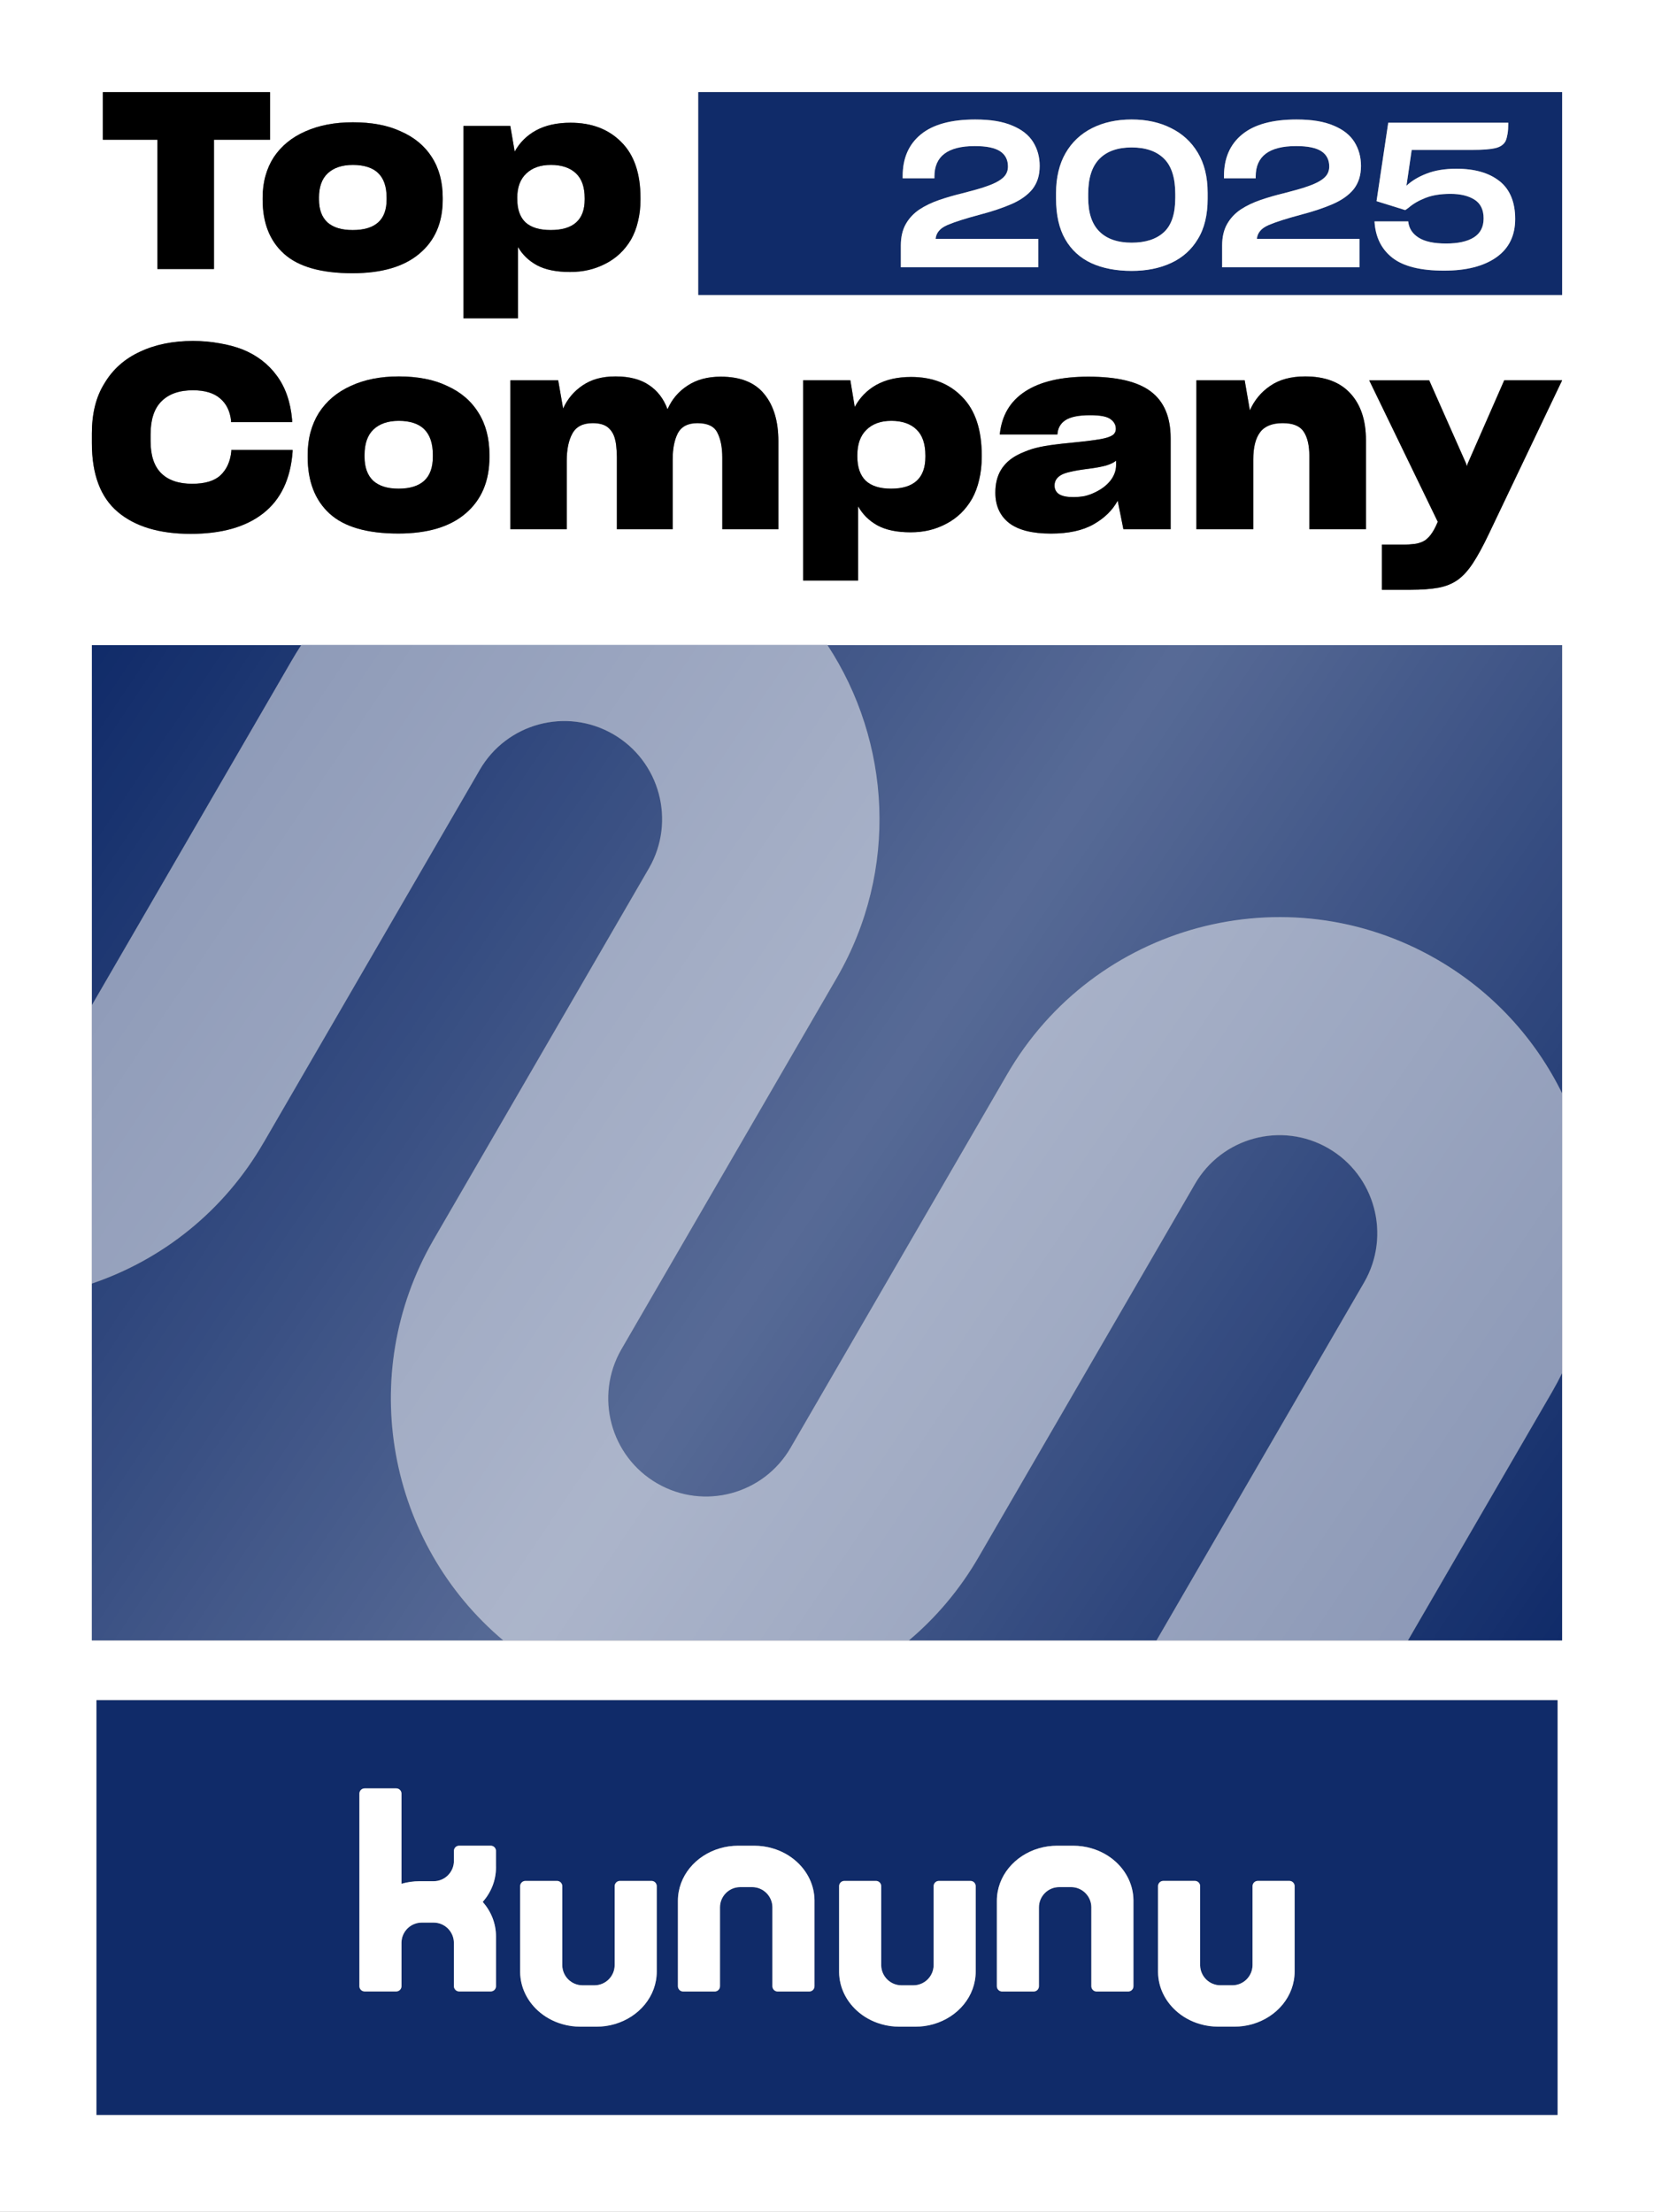<svg width="89" height="119" viewBox="0 0 89 119" fill="none" xmlns="http://www.w3.org/2000/svg">
<rect x="0" y="0" width="89" height="119" fill="#808080" stroke="none"/>
<g id="top-company-2025 1" clip-path="url(#clip0_506_1442)">
<g id="ohne_Rahmen">
<g id="Group">
<path id="Vector" d="M21.46 22.643C20.874 22.643 20.418 22.799 20.091 23.112C19.774 23.416 19.615 23.872 19.615 24.48V24.576C19.615 25.137 19.77 25.566 20.076 25.861C20.392 26.147 20.848 26.29 21.445 26.29C22.043 26.29 22.521 26.147 22.829 25.861C23.136 25.575 23.289 25.148 23.289 24.576V24.48C23.289 23.863 23.136 23.403 22.829 23.099C22.53 22.795 22.074 22.643 21.459 22.643H21.46Z" fill="white"/>
<path id="Vector_2" d="M58.631 25.212C58.184 25.268 57.848 25.322 57.624 25.378C57.401 25.425 57.224 25.483 57.093 25.557C56.982 25.622 56.894 25.704 56.828 25.805C56.772 25.897 56.744 26.004 56.744 26.123C56.744 26.326 56.828 26.482 56.996 26.592C57.164 26.693 57.414 26.744 57.751 26.744C57.965 26.744 58.169 26.726 58.366 26.688C58.561 26.642 58.742 26.578 58.91 26.494C59.264 26.329 59.543 26.117 59.749 25.859C59.954 25.592 60.056 25.312 60.056 25.017V24.782C59.935 24.883 59.753 24.972 59.512 25.044C59.279 25.109 58.985 25.164 58.631 25.209V25.212Z" fill="white"/>
<path id="Vector_3" d="M29.632 12.377C30.241 12.377 30.697 12.24 31.002 11.966C31.306 11.692 31.458 11.28 31.458 10.732V10.666C31.458 10.065 31.3 9.618 30.987 9.326C30.673 9.025 30.226 8.875 29.644 8.875C29.062 8.875 28.639 9.029 28.315 9.339C27.992 9.64 27.83 10.078 27.83 10.653V10.719C27.83 11.268 27.977 11.683 28.273 11.966C28.577 12.24 29.029 12.377 29.629 12.377H29.632Z" fill="white"/>
<path id="Vector_4" d="M18.978 12.377C19.587 12.377 20.043 12.24 20.347 11.966C20.652 11.692 20.803 11.28 20.803 10.732V10.639C20.803 10.046 20.652 9.604 20.347 9.312C20.052 9.02 19.6 8.875 18.991 8.875C18.382 8.875 17.957 9.025 17.635 9.326C17.321 9.618 17.164 10.056 17.164 10.639V10.732C17.164 11.273 17.317 11.683 17.62 11.966C17.933 12.24 18.387 12.377 18.976 12.377H18.978Z" fill="white"/>
<path id="Vector_5" d="M46.622 23.126C46.297 23.439 46.133 23.895 46.133 24.494V24.563C46.133 25.134 46.282 25.566 46.58 25.861C46.888 26.147 47.344 26.29 47.95 26.29C48.556 26.29 49.026 26.147 49.333 25.861C49.641 25.575 49.794 25.148 49.794 24.576V24.507C49.794 23.881 49.635 23.416 49.318 23.111C49.002 22.798 48.55 22.642 47.963 22.642C47.377 22.642 46.948 22.803 46.622 23.125V23.126Z" fill="white"/>
<path id="Vector_6" d="M89 0H0V119H89V0ZM73.674 20.46H76.901L78.886 24.936L78.928 25.088L78.97 24.949L80.939 20.459H84.055L80.101 28.748C79.793 29.393 79.51 29.913 79.249 30.31C78.988 30.705 78.713 31.005 78.424 31.208C78.135 31.411 77.79 31.548 77.39 31.622C76.989 31.695 76.491 31.731 75.894 31.731H74.356V29.3H75.572C75.74 29.3 75.888 29.291 76.019 29.273C76.158 29.264 76.28 29.241 76.382 29.204C76.577 29.148 76.74 29.047 76.871 28.9C77.01 28.753 77.141 28.549 77.262 28.292L77.36 28.071L73.671 20.459L73.674 20.46ZM37.577 4.959H84.055V15.867H37.577V4.959ZM70.147 23.222C69.941 22.918 69.565 22.767 69.016 22.767C68.467 22.767 68.042 22.932 67.8 23.264C67.559 23.586 67.438 24.075 67.438 24.728V28.473H64.377V20.46H66.975L67.254 22.076C67.496 21.533 67.861 21.095 68.344 20.764C68.837 20.423 69.466 20.253 70.229 20.253C71.291 20.253 72.102 20.556 72.661 21.164C73.221 21.772 73.5 22.61 73.5 23.678V28.473H70.454V24.536C70.454 23.964 70.352 23.528 70.147 23.224V23.222ZM59.749 22.545C59.563 22.407 59.2 22.338 58.66 22.338C58.036 22.338 57.589 22.43 57.319 22.614C57.057 22.789 56.918 23.043 56.9 23.374H53.798C53.9 22.362 54.351 21.591 55.152 21.067C55.962 20.532 57.099 20.265 58.562 20.265C60.109 20.265 61.231 20.532 61.93 21.067C62.638 21.601 62.992 22.439 62.992 23.58V28.471H60.45L60.142 26.938C59.863 27.454 59.429 27.877 58.843 28.209C58.256 28.54 57.493 28.707 56.552 28.707C55.545 28.707 54.797 28.518 54.302 28.14C53.808 27.754 53.56 27.21 53.56 26.509V26.496C53.56 26.026 53.658 25.625 53.855 25.294C54.06 24.954 54.357 24.682 54.749 24.479C54.87 24.414 54.99 24.358 55.112 24.313C55.242 24.257 55.377 24.208 55.517 24.161C55.787 24.078 56.112 24.009 56.495 23.953C56.877 23.898 57.361 23.844 57.949 23.788C58.228 23.761 58.471 23.732 58.675 23.705C58.889 23.678 59.075 23.65 59.234 23.622C59.533 23.567 59.741 23.498 59.863 23.415C59.984 23.332 60.044 23.216 60.044 23.069C60.044 22.857 59.947 22.682 59.75 22.544L59.749 22.545ZM52.825 24.494V24.59C52.825 25.032 52.779 25.441 52.686 25.819C52.602 26.188 52.476 26.523 52.309 26.827C51.964 27.426 51.499 27.877 50.913 28.181C50.335 28.485 49.697 28.637 48.998 28.637C48.263 28.637 47.666 28.512 47.21 28.264C46.763 28.015 46.418 27.674 46.176 27.241V31.233H43.214V20.457H45.756L45.993 21.894C46.264 21.387 46.651 20.991 47.153 20.705C47.666 20.42 48.29 20.277 49.025 20.277C50.172 20.277 51.088 20.636 51.778 21.354C52.477 22.062 52.827 23.108 52.827 24.491L52.825 24.494ZM35.918 22.02C36.151 21.486 36.509 21.062 36.994 20.749C37.478 20.427 38.074 20.266 38.782 20.266C39.835 20.266 40.612 20.575 41.115 21.191C41.628 21.808 41.883 22.655 41.883 23.734V28.473H38.864V24.632C38.864 24.071 38.776 23.619 38.599 23.278C38.431 22.936 38.072 22.767 37.523 22.767C37.021 22.767 36.671 22.945 36.475 23.305C36.289 23.665 36.196 24.134 36.196 24.715V28.473H33.192V24.576C33.192 24.402 33.183 24.235 33.164 24.078C33.155 23.922 33.131 23.774 33.093 23.636C33.029 23.368 32.903 23.158 32.717 23.001C32.531 22.845 32.256 22.767 31.892 22.767C31.369 22.767 31.006 22.95 30.802 23.319C30.597 23.687 30.495 24.179 30.495 24.797V28.473H27.463V20.46H30.034L30.3 21.98C30.532 21.464 30.882 21.05 31.348 20.735C31.824 20.413 32.415 20.253 33.123 20.253C33.869 20.253 34.469 20.409 34.925 20.722C35.381 21.026 35.712 21.459 35.916 22.02H35.918ZM24.941 6.776H27.46L27.695 8.155C27.962 7.67 28.346 7.289 28.845 7.014C29.352 6.74 29.97 6.603 30.699 6.603C31.834 6.603 32.742 6.947 33.426 7.638C34.118 8.319 34.464 9.323 34.464 10.651V10.745C34.464 11.169 34.418 11.563 34.326 11.926C34.244 12.279 34.119 12.603 33.953 12.894C33.611 13.469 33.15 13.902 32.568 14.196C31.997 14.488 31.363 14.633 30.672 14.633C29.943 14.633 29.352 14.515 28.9 14.275C28.457 14.036 28.115 13.71 27.875 13.293V17.129H24.941V6.776ZM25.75 22.214C26.141 22.84 26.336 23.595 26.336 24.48V24.59C26.336 25.879 25.912 26.889 25.064 27.615C24.225 28.343 23.015 28.706 21.43 28.706C19.744 28.706 18.51 28.346 17.728 27.629C16.945 26.91 16.555 25.897 16.555 24.59V24.48C16.555 24.038 16.606 23.628 16.708 23.251C16.81 22.873 16.96 22.527 17.155 22.214C17.564 21.579 18.137 21.095 18.874 20.764C19.609 20.423 20.472 20.253 21.459 20.253C21.962 20.253 22.428 20.295 22.856 20.377C23.294 20.46 23.694 20.59 24.057 20.764C24.793 21.095 25.357 21.579 25.748 22.214H25.75ZM16.43 7.069C17.159 6.741 18.013 6.579 18.991 6.579C19.489 6.579 19.951 6.618 20.376 6.698C20.809 6.777 21.207 6.901 21.567 7.069C22.296 7.388 22.854 7.853 23.241 8.462C23.628 9.064 23.822 9.789 23.822 10.639V10.746C23.822 11.984 23.402 12.953 22.562 13.653C21.731 14.352 20.532 14.701 18.963 14.701C17.293 14.701 16.07 14.357 15.295 13.666C14.519 12.976 14.132 12.002 14.132 10.746V10.639C14.132 10.215 14.183 9.821 14.285 9.458C14.387 9.096 14.534 8.763 14.728 8.462C15.134 7.852 15.701 7.387 16.43 7.069ZM5.534 4.959H14.531V7.521H11.514V14.476H8.469V7.521H5.534V4.959ZM4.945 23.32C4.945 22.786 5 22.293 5.113 21.841C5.225 21.39 5.396 20.981 5.63 20.612C6.077 19.866 6.71 19.305 7.531 18.927C8.35 18.541 9.301 18.346 10.382 18.346C10.884 18.346 11.36 18.389 11.807 18.471C12.254 18.545 12.668 18.655 13.05 18.802C13.823 19.115 14.438 19.585 14.894 20.212C15.359 20.838 15.635 21.631 15.719 22.589V22.714H12.435V22.645C12.38 22.129 12.183 21.728 11.849 21.443C11.513 21.148 11.024 21 10.382 21C9.646 21 9.082 21.199 8.691 21.595C8.299 21.981 8.104 22.575 8.104 23.377V23.737C8.104 24.51 8.295 25.086 8.677 25.464C9.06 25.841 9.613 26.031 10.339 26.031C11.028 26.031 11.537 25.879 11.862 25.575C12.198 25.262 12.393 24.829 12.449 24.277V24.208H15.746V24.304C15.635 25.778 15.109 26.883 14.168 27.62C13.227 28.357 11.924 28.726 10.255 28.726C8.587 28.726 7.275 28.334 6.343 27.55C5.411 26.768 4.946 25.533 4.946 23.848V23.323L4.945 23.32ZM4.945 69.061V34.709H84.055V88.259H4.945V69.061ZM5.192 113.787V91.475H83.809V113.787H5.192Z" fill="white"/>
<path id="Vector_7" d="M83.808 91.475H5.192V113.787H83.809V91.475H83.808ZM62.313 106.014V101.48C62.313 101.325 62.439 101.198 62.593 101.198H64.297C64.452 101.198 64.578 101.325 64.578 101.48V105.749C64.593 106.34 65.076 106.814 65.669 106.814H66.308C66.911 106.814 67.398 106.324 67.398 105.72V103.249V101.48C67.398 101.325 67.524 101.198 67.679 101.198H69.382C69.536 101.198 69.662 101.325 69.662 101.48V106.076C69.662 107.401 68.711 108.522 67.398 108.902C67.088 108.993 66.758 109.041 66.416 109.041H65.558C65.216 109.041 64.885 108.993 64.576 108.902C64.074 108.758 63.625 108.504 63.262 108.173C62.685 107.645 62.323 106.918 62.313 106.115C62.313 106.103 62.313 106.089 62.313 106.076C62.313 106.054 62.313 106.035 62.313 106.014ZM26.689 104.181V106.865C26.689 107.02 26.563 107.147 26.408 107.147H24.705C24.599 107.147 24.506 107.087 24.458 106.998C24.437 106.959 24.425 106.914 24.425 106.865V104.537C24.425 103.933 23.936 103.443 23.333 103.443H22.694C22.09 103.443 21.603 103.933 21.603 104.537V106.865C21.603 107.02 21.477 107.147 21.322 107.147H19.62C19.465 107.147 19.339 107.02 19.339 106.865V96.503C19.339 96.348 19.465 96.222 19.62 96.222H21.322C21.477 96.222 21.603 96.348 21.603 96.503V101.355C21.913 101.264 22.244 101.216 22.586 101.216H23.334C23.937 101.216 24.425 100.726 24.425 100.123V99.713V99.585C24.425 99.43 24.549 99.306 24.704 99.306H26.41C26.56 99.306 26.68 99.424 26.687 99.572V99.582C26.687 99.582 26.687 99.585 26.687 99.587V99.715C26.687 99.715 26.687 99.718 26.687 99.719V100.408C26.687 100.408 26.687 100.414 26.687 100.417C26.687 100.438 26.687 100.46 26.687 100.481C26.687 101.182 26.42 101.826 25.975 102.333C26.42 102.84 26.687 103.483 26.687 104.184L26.689 104.181ZM35.339 106.076C35.339 107.401 34.388 108.522 33.075 108.902C32.764 108.993 32.434 109.041 32.092 109.041H31.234C30.892 109.041 30.562 108.993 30.253 108.902C29.751 108.758 29.302 108.504 28.939 108.173C28.361 107.645 28 106.918 27.989 106.115C27.989 106.103 27.989 106.089 27.989 106.076C27.989 106.054 27.989 106.035 27.989 106.014V101.48C27.989 101.325 28.115 101.198 28.27 101.198H29.974C30.129 101.198 30.255 101.325 30.255 101.48V105.749C30.27 106.34 30.753 106.814 31.345 106.814H31.984C32.587 106.814 33.075 106.324 33.075 105.72V103.249V101.48C33.075 101.325 33.201 101.198 33.356 101.198H35.058C35.213 101.198 35.339 101.325 35.339 101.48V106.076ZM43.829 102.331V106.865C43.829 107.02 43.703 107.147 43.548 107.147H41.844C41.689 107.147 41.563 107.02 41.563 106.865V102.596C41.548 102.005 41.065 101.531 40.473 101.531H39.834C39.23 101.531 38.743 102.021 38.743 102.624V105.096V106.865C38.743 107.02 38.617 107.147 38.462 107.147H36.76C36.605 107.147 36.479 107.02 36.479 106.865V102.269C36.479 100.944 37.43 99.823 38.743 99.442C39.053 99.352 39.383 99.304 39.725 99.304H40.584C40.926 99.304 41.256 99.352 41.565 99.442C42.067 99.587 42.516 99.841 42.879 100.172C43.456 100.7 43.818 101.427 43.829 102.23C43.829 102.242 43.829 102.256 43.829 102.269C43.829 102.29 43.829 102.31 43.829 102.331ZM52.501 106.076C52.501 107.401 51.55 108.522 50.237 108.902C49.927 108.993 49.597 109.041 49.255 109.041H48.397C48.055 109.041 47.725 108.993 47.416 108.902C46.913 108.758 46.464 108.504 46.101 108.173C45.524 107.645 45.162 106.918 45.152 106.115C45.152 106.103 45.152 106.089 45.152 106.076C45.152 106.054 45.152 106.035 45.152 106.014V101.48C45.152 101.325 45.278 101.198 45.432 101.198H47.136C47.291 101.198 47.417 101.325 47.417 101.48V105.749C47.432 106.34 47.915 106.814 48.508 106.814H49.147C49.75 106.814 50.237 106.324 50.237 105.72V103.249V101.48C50.237 101.325 50.364 101.198 50.518 101.198H52.221C52.375 101.198 52.501 101.325 52.501 101.48V106.076ZM60.709 107.147H59.005C58.85 107.147 58.724 107.02 58.724 106.865V102.596C58.709 102.005 58.226 101.531 57.633 101.531H56.994C56.391 101.531 55.904 102.021 55.904 102.624V105.096V106.865C55.904 107.02 55.778 107.147 55.623 107.147H53.92C53.766 107.147 53.64 107.02 53.64 106.865V102.269C53.64 100.944 54.591 99.823 55.904 99.442C56.214 99.352 56.544 99.304 56.886 99.304H57.745C58.087 99.304 58.417 99.352 58.726 99.442C59.228 99.587 59.677 99.841 60.04 100.172C60.617 100.7 60.979 101.427 60.989 102.23C60.989 102.242 60.989 102.256 60.989 102.269C60.989 102.29 60.989 102.31 60.989 102.331V106.865C60.989 107.02 60.864 107.147 60.709 107.147Z" fill="#102B69"/>
<path id="Vector_8" d="M35.059 101.198H33.356C33.201 101.198 33.075 101.325 33.075 101.48V103.249V105.721C33.075 106.324 32.588 106.814 31.985 106.814H31.346C30.753 106.814 30.27 106.339 30.255 105.749V101.48C30.255 101.325 30.129 101.198 29.974 101.198H28.27C28.116 101.198 27.989 101.325 27.989 101.48V106.014C27.989 106.035 27.989 106.055 27.989 106.076C27.989 106.088 27.989 106.101 27.989 106.115C28 106.918 28.362 107.645 28.939 108.173C29.302 108.505 29.751 108.758 30.253 108.902C30.562 108.993 30.892 109.041 31.235 109.041H32.093C32.435 109.041 32.766 108.993 33.075 108.902C34.388 108.522 35.339 107.401 35.339 106.076V101.48C35.339 101.325 35.213 101.198 35.059 101.198Z" fill="white"/>
<path id="Vector_9" d="M52.221 101.198H50.518C50.364 101.198 50.238 101.325 50.238 101.48V103.249V105.721C50.238 106.324 49.75 106.814 49.147 106.814H48.508C47.915 106.814 47.432 106.339 47.417 105.749V101.48C47.417 101.325 47.291 101.198 47.137 101.198H45.432C45.278 101.198 45.152 101.325 45.152 101.48V106.014C45.152 106.035 45.152 106.055 45.152 106.076C45.152 106.088 45.152 106.101 45.152 106.115C45.162 106.918 45.524 107.645 46.102 108.173C46.465 108.505 46.913 108.758 47.416 108.902C47.725 108.993 48.055 109.041 48.397 109.041H49.255C49.597 109.041 49.928 108.993 50.238 108.902C51.55 108.522 52.501 107.401 52.501 106.076V101.48C52.501 101.325 52.375 101.198 52.221 101.198Z" fill="white"/>
<path id="Vector_10" d="M63.262 108.171C63.625 108.504 64.074 108.757 64.577 108.901C64.886 108.991 65.216 109.039 65.558 109.039H66.416C66.758 109.039 67.089 108.991 67.398 108.901C68.711 108.52 69.662 107.4 69.662 106.074V101.478C69.662 101.323 69.536 101.197 69.382 101.197H67.679C67.525 101.197 67.398 101.323 67.398 101.478V103.247V105.719C67.398 106.322 66.911 106.813 66.308 106.813H65.669C65.076 106.813 64.593 106.337 64.578 105.748V101.478C64.578 101.323 64.452 101.197 64.297 101.197H62.593C62.439 101.197 62.313 101.323 62.313 101.478V106.012C62.313 106.034 62.313 106.053 62.313 106.074C62.313 106.086 62.313 106.1 62.313 106.113C62.323 106.917 62.685 107.643 63.262 108.171Z" fill="white"/>
<path id="Vector_11" d="M42.877 100.172C42.514 99.84 42.066 99.587 41.563 99.443C41.254 99.352 40.924 99.304 40.582 99.304H39.724C39.382 99.304 39.05 99.352 38.741 99.443C37.429 99.823 36.477 100.944 36.477 102.269V106.865C36.477 107.02 36.604 107.147 36.758 107.147H38.461C38.615 107.147 38.741 107.02 38.741 106.865V105.096V102.624C38.741 102.021 39.229 101.531 39.832 101.531H40.471C41.064 101.531 41.547 102.006 41.562 102.596V106.865C41.562 107.02 41.688 107.147 41.842 107.147H43.547C43.701 107.147 43.827 107.02 43.827 106.865V102.331C43.827 102.31 43.827 102.29 43.827 102.269C43.827 102.257 43.827 102.244 43.827 102.23C43.817 101.427 43.455 100.7 42.877 100.172Z" fill="white"/>
<path id="Vector_12" d="M60.99 102.331C60.99 102.31 60.99 102.29 60.99 102.269C60.99 102.257 60.99 102.244 60.99 102.23C60.979 101.427 60.618 100.7 60.04 100.172C59.677 99.84 59.228 99.587 58.726 99.443C58.417 99.352 58.087 99.304 57.745 99.304H56.887C56.544 99.304 56.213 99.352 55.904 99.443C54.591 99.823 53.64 100.944 53.64 102.269V106.865C53.64 107.02 53.766 107.147 53.921 107.147H55.623C55.778 107.147 55.904 107.02 55.904 106.865V105.096V102.624C55.904 102.021 56.392 101.531 56.995 101.531H57.634C58.226 101.531 58.709 102.006 58.724 102.596V106.865C58.724 107.02 58.85 107.147 59.005 107.147H60.709C60.864 107.147 60.99 107.02 60.99 106.865V102.331Z" fill="white"/>
<path id="Vector_13" d="M26.687 100.414C26.687 100.414 26.687 100.408 26.687 100.405V99.716C26.687 99.716 26.687 99.713 26.687 99.712V99.584C26.687 99.584 26.687 99.581 26.687 99.579V99.569C26.68 99.421 26.558 99.302 26.41 99.302H24.704C24.549 99.302 24.425 99.427 24.425 99.582V99.71V100.119C24.425 100.723 23.937 101.213 23.334 101.213H22.586C22.244 101.213 21.912 101.261 21.603 101.351V96.5C21.603 96.345 21.477 96.218 21.322 96.218H19.62C19.465 96.218 19.339 96.345 19.339 96.5V106.862C19.339 107.017 19.465 107.143 19.62 107.143H21.322C21.477 107.143 21.603 107.017 21.603 106.862V104.533C21.603 103.93 22.09 103.44 22.694 103.44H23.333C23.934 103.44 24.423 103.93 24.423 104.533V106.862C24.423 106.91 24.435 106.955 24.458 106.994C24.504 107.083 24.597 107.143 24.705 107.143H26.408C26.563 107.143 26.689 107.017 26.689 106.862V104.178C26.689 103.477 26.422 102.833 25.976 102.326C26.422 101.819 26.689 101.175 26.689 100.474C26.689 100.453 26.689 100.432 26.689 100.411L26.687 100.414Z" fill="white"/>
<path id="Vector_14" d="M23.309 66.735L23.318 66.718L34.923 46.706C36.374 44.182 35.51 40.955 32.991 39.499C30.474 38.044 27.256 38.91 25.803 41.436L25.794 41.453L14.187 61.468C12.042 65.187 8.706 67.785 4.943 69.061V88.258H27.076C20.887 83.053 19.128 73.991 23.309 66.736V66.735Z" fill="#102B69"/>
<path id="Vector_15" d="M23.309 66.735L23.318 66.718L34.923 46.706C36.374 44.182 35.51 40.955 32.991 39.499C30.474 38.044 27.256 38.91 25.803 41.436L25.794 41.453L14.187 61.468C12.042 65.187 8.706 67.785 4.943 69.061V88.258H27.076C20.887 83.053 19.128 73.991 23.309 66.736V66.735Z" fill="url(#paint0_linear_506_1442)"/>
<path id="Vector_16" d="M45.048 52.578L45.039 52.595L33.434 72.606C31.983 75.131 32.847 78.358 35.364 79.814C37.882 81.269 41.1 80.402 42.552 77.878L42.561 77.861L54.168 57.846C58.853 49.715 69.224 46.932 77.333 51.63C80.348 53.377 82.626 55.913 84.055 58.827V34.71H44.523C47.941 39.915 48.368 46.816 45.048 52.58V52.578Z" fill="#102B69"/>
<path id="Vector_17" d="M45.048 52.578L45.039 52.595L33.434 72.606C31.983 75.131 32.847 78.358 35.364 79.814C37.882 81.269 41.1 80.402 42.552 77.878L42.561 77.861L54.168 57.846C58.853 49.715 69.224 46.932 77.333 51.63C80.348 53.377 82.626 55.913 84.055 58.827V34.71H44.523C47.941 39.915 48.368 46.816 45.048 52.58V52.578Z" fill="url(#paint1_linear_506_1442)"/>
<path id="Vector_18" d="M16.213 34.709H4.945V54.083L15.685 35.565C15.853 35.271 16.03 34.987 16.213 34.709Z" fill="#102B69"/>
<path id="Vector_19" d="M16.213 34.709H4.945V54.083L15.685 35.565C15.853 35.271 16.03 34.987 16.213 34.709Z" fill="url(#paint2_linear_506_1442)"/>
<path id="Vector_20" d="M71.476 61.782C68.959 60.328 65.741 61.194 64.289 63.719L64.28 63.735L52.672 83.75C51.657 85.512 50.376 87.022 48.907 88.26H62.232L73.407 68.992C74.858 66.467 73.993 63.24 71.476 61.784V61.782Z" fill="#102B69"/>
<path id="Vector_21" d="M71.476 61.782C68.959 60.328 65.741 61.194 64.289 63.719L64.28 63.735L52.672 83.75C51.657 85.512 50.376 87.022 48.907 88.26H62.232L73.407 68.992C74.858 66.467 73.993 63.24 71.476 61.784V61.782Z" fill="url(#paint3_linear_506_1442)"/>
<path id="Vector_22" d="M83.523 74.875L75.761 88.259H84.055V73.875C83.892 74.206 83.718 74.535 83.532 74.859L83.523 74.875Z" fill="#102B69"/>
<path id="Vector_23" d="M83.523 74.875L75.761 88.259H84.055V73.875C83.892 74.206 83.718 74.535 83.532 74.859L83.523 74.875Z" fill="url(#paint4_linear_506_1442)"/>
<path id="Vector_24" d="M14.189 61.468L25.796 41.453L25.805 41.436C27.256 38.912 30.474 38.044 32.992 39.499C35.51 40.953 36.376 44.181 34.925 46.706L23.319 66.718L23.31 66.735C19.129 73.991 20.89 83.052 27.077 88.257H48.908C50.376 87.019 51.658 85.508 52.674 83.747L64.281 63.732L64.29 63.715C65.741 61.191 68.959 60.323 71.477 61.779C73.995 63.234 74.86 66.461 73.408 68.987L62.233 88.256H75.76L83.523 74.872L83.532 74.856C83.719 74.531 83.893 74.203 84.055 73.872V58.823C82.624 55.909 80.347 53.373 77.333 51.626C69.224 46.928 58.853 49.711 54.168 57.842L42.561 77.857L42.552 77.874C41.101 80.398 37.883 81.266 35.364 79.81C32.847 78.355 31.981 75.128 33.434 72.602L45.039 52.59L45.048 52.574C48.368 46.81 47.941 39.909 44.523 34.704H16.213C16.03 34.982 15.853 35.268 15.685 35.56L4.945 54.078V69.056C8.709 67.782 12.044 65.184 14.189 61.463V61.468Z" fill="#102B69"/>
<path id="Vector_25" opacity="0.5" d="M14.189 61.468L25.796 41.453L25.805 41.436C27.256 38.912 30.474 38.044 32.992 39.499C35.51 40.953 36.376 44.181 34.925 46.706L23.319 66.718L23.31 66.735C19.129 73.991 20.89 83.052 27.077 88.257H48.908C50.376 87.019 51.658 85.508 52.674 83.747L64.281 63.732L64.29 63.715C65.741 61.191 68.959 60.323 71.477 61.779C73.995 63.234 74.86 66.461 73.408 68.987L62.233 88.256H75.76L83.523 74.872L83.532 74.856C83.719 74.531 83.893 74.203 84.055 73.872V58.823C82.624 55.909 80.347 53.373 77.333 51.626C69.224 46.928 58.853 49.711 54.168 57.842L42.561 77.857L42.552 77.874C41.101 80.398 37.883 81.266 35.364 79.81C32.847 78.355 31.981 75.128 33.434 72.602L45.039 52.59L45.048 52.574C48.368 46.81 47.941 39.909 44.523 34.704H16.213C16.03 34.982 15.853 35.268 15.685 35.56L4.945 54.078V69.056C8.709 67.782 12.044 65.184 14.189 61.463V61.468Z" fill="white"/>
<path id="Vector_26" d="M14.189 61.468L25.796 41.453L25.805 41.436C27.256 38.912 30.474 38.044 32.992 39.499C35.51 40.953 36.376 44.181 34.925 46.706L23.319 66.718L23.31 66.735C19.129 73.991 20.89 83.052 27.077 88.257H48.908C50.376 87.019 51.658 85.508 52.674 83.747L64.281 63.732L64.29 63.715C65.741 61.191 68.959 60.323 71.477 61.779C73.995 63.234 74.86 66.461 73.408 68.987L62.233 88.256H75.76L83.523 74.872L83.532 74.856C83.719 74.531 83.893 74.203 84.055 73.872V58.823C82.624 55.909 80.347 53.373 77.333 51.626C69.224 46.928 58.853 49.711 54.168 57.842L42.561 77.857L42.552 77.874C41.101 80.398 37.883 81.266 35.364 79.81C32.847 78.355 31.981 75.128 33.434 72.602L45.039 52.59L45.048 52.574C48.368 46.81 47.941 39.909 44.523 34.704H16.213C16.03 34.982 15.853 35.268 15.685 35.56L4.945 54.078V69.056C8.709 67.782 12.044 65.184 14.189 61.463V61.468Z" fill="url(#paint5_linear_506_1442)"/>
<path id="Vector_27" d="M60.891 7.933C60.136 7.933 59.558 8.139 59.156 8.548C58.754 8.959 58.553 9.586 58.553 10.428V10.647C58.553 11.453 58.754 12.056 59.156 12.456C59.558 12.857 60.136 13.057 60.891 13.057C61.645 13.057 62.215 12.87 62.625 12.495C63.034 12.121 63.238 11.509 63.238 10.659V10.441C63.238 9.568 63.036 8.932 62.629 8.533C62.223 8.133 61.644 7.933 60.889 7.933H60.891Z" fill="#102B69"/>
<path id="Vector_28" d="M84.055 4.958H37.577V15.867H84.055V4.958ZM55.868 12.851V14.378H48.473V13.21C48.473 12.753 48.562 12.368 48.74 12.055C48.917 11.742 49.162 11.48 49.474 11.27C49.786 11.066 50.143 10.895 50.545 10.757C50.947 10.618 51.376 10.495 51.834 10.386C52.08 10.322 52.308 10.26 52.52 10.201C52.73 10.143 52.926 10.081 53.106 10.016C53.469 9.893 53.748 9.749 53.943 9.586C54.138 9.422 54.237 9.213 54.237 8.959C54.237 8.595 54.096 8.321 53.813 8.136C53.531 7.951 53.078 7.858 52.453 7.858C51.729 7.858 51.184 7.994 50.823 8.267C50.46 8.539 50.28 8.948 50.28 9.493V9.591H48.572V9.47C48.572 8.51 48.898 7.764 49.551 7.23C50.203 6.696 51.178 6.428 52.476 6.428C52.889 6.428 53.261 6.455 53.591 6.51C53.921 6.564 54.212 6.646 54.465 6.755C54.98 6.965 55.355 7.26 55.59 7.638C55.826 8.015 55.944 8.444 55.944 8.924C55.944 9.178 55.911 9.41 55.847 9.616C55.782 9.822 55.683 10.01 55.553 10.177C55.292 10.498 54.92 10.763 54.438 10.973C53.957 11.184 53.382 11.376 52.715 11.551C51.946 11.754 51.366 11.941 50.974 12.107C50.583 12.274 50.373 12.521 50.344 12.849H55.868V12.851ZM64.98 10.692C64.98 11.121 64.937 11.516 64.85 11.88C64.763 12.244 64.632 12.568 64.458 12.851C64.118 13.425 63.639 13.856 63.023 14.143C62.406 14.43 61.696 14.573 60.891 14.573C60.478 14.573 60.09 14.539 59.727 14.47C59.364 14.4 59.03 14.296 58.726 14.158C58.117 13.875 57.647 13.447 57.317 12.872C56.987 12.297 56.822 11.567 56.822 10.68V10.385C56.822 9.964 56.866 9.573 56.953 9.213C57.04 8.853 57.166 8.528 57.334 8.237C57.674 7.648 58.151 7.199 58.763 6.89C59.376 6.582 60.085 6.427 60.889 6.427C61.288 6.427 61.663 6.464 62.014 6.541C62.365 6.618 62.694 6.732 62.998 6.884C63.615 7.182 64.098 7.626 64.451 8.214C64.802 8.802 64.979 9.523 64.979 10.373V10.689L64.98 10.692ZM73.156 12.851V14.378H65.762V13.21C65.762 12.753 65.85 12.368 66.029 12.055C66.206 11.742 66.45 11.48 66.763 11.27C67.075 11.066 67.432 10.895 67.834 10.757C68.236 10.618 68.666 10.495 69.122 10.386C69.368 10.322 69.596 10.26 69.808 10.201C70.018 10.143 70.215 10.081 70.394 10.016C70.758 9.893 71.037 9.749 71.232 9.586C71.427 9.422 71.526 9.213 71.526 8.959C71.526 8.595 71.385 8.321 71.101 8.136C70.819 7.951 70.366 7.858 69.742 7.858C69.017 7.858 68.473 7.994 68.111 8.267C67.748 8.539 67.568 8.948 67.568 9.493V9.591H65.861V9.47C65.861 8.51 66.186 7.764 66.839 7.23C67.492 6.696 68.467 6.428 69.764 6.428C70.177 6.428 70.549 6.455 70.879 6.51C71.209 6.564 71.5 6.646 71.754 6.755C72.268 6.965 72.643 7.26 72.879 7.638C73.114 8.015 73.233 8.444 73.233 8.924C73.233 9.178 73.2 9.41 73.135 9.616C73.069 9.824 72.972 10.01 72.841 10.177C72.58 10.498 72.208 10.763 71.727 10.973C71.245 11.184 70.671 11.376 70.003 11.551C69.235 11.754 68.654 11.941 68.263 12.107C67.871 12.274 67.661 12.521 67.633 12.849H73.156V12.851ZM80.512 13.848C79.834 14.325 78.898 14.563 77.701 14.563C76.439 14.563 75.513 14.333 74.922 13.871C74.331 13.409 74.01 12.76 73.96 11.924V11.914H75.776V11.936C75.819 12.3 76.008 12.584 76.341 12.792C76.674 13 77.163 13.104 77.809 13.104C78.454 13.104 78.961 12.992 79.309 12.771C79.657 12.55 79.831 12.21 79.831 11.751C79.831 11.292 79.667 10.949 79.342 10.743C79.016 10.535 78.584 10.432 78.049 10.432C77.513 10.432 77.07 10.504 76.7 10.65C76.331 10.796 76.026 10.973 75.786 11.184L75.612 11.304L74.069 10.824L74.699 6.604H81.157V6.648C81.157 6.859 81.145 7.042 81.12 7.199C81.094 7.355 81.059 7.484 81.016 7.585C80.914 7.781 80.728 7.91 80.456 7.972C80.185 8.034 79.78 8.065 79.244 8.065H75.96C75.917 8.355 75.87 8.679 75.819 9.035C75.768 9.392 75.722 9.711 75.678 9.995C75.954 9.734 76.316 9.515 76.766 9.341C77.216 9.166 77.749 9.079 78.364 9.079C79.357 9.079 80.132 9.303 80.69 9.75C81.249 10.197 81.528 10.875 81.528 11.784C81.528 12.693 81.189 13.374 80.51 13.85L80.512 13.848Z" fill="#102B69"/>
<path id="Vector_29" d="M80.692 9.749C80.134 9.302 79.358 9.078 78.365 9.078C77.748 9.078 77.216 9.165 76.767 9.34C76.317 9.514 75.956 9.732 75.68 9.994C75.723 9.711 75.77 9.391 75.821 9.034C75.872 8.678 75.918 8.354 75.962 8.064H79.246C79.783 8.064 80.186 8.034 80.458 7.971C80.729 7.909 80.917 7.779 81.017 7.584C81.061 7.482 81.095 7.354 81.121 7.197C81.146 7.041 81.158 6.857 81.158 6.647V6.603H74.7L74.07 10.823L75.614 11.303L75.788 11.182C76.026 10.972 76.331 10.794 76.701 10.648C77.07 10.502 77.52 10.43 78.05 10.43C78.58 10.43 79.018 10.534 79.343 10.742C79.669 10.949 79.832 11.285 79.832 11.75C79.832 12.214 79.658 12.547 79.31 12.77C78.962 12.991 78.463 13.102 77.81 13.102C77.157 13.102 76.676 12.998 76.343 12.791C76.01 12.583 75.821 12.299 75.777 11.935V11.912H73.962V11.923C74.013 12.759 74.334 13.408 74.924 13.869C75.515 14.331 76.44 14.561 77.702 14.561C78.898 14.561 79.835 14.324 80.513 13.847C81.191 13.371 81.531 12.682 81.531 11.781C81.531 10.88 81.251 10.194 80.693 9.747L80.692 9.749Z" fill="white"/>
<path id="Vector_30" d="M50.974 12.109C51.366 11.942 51.945 11.757 52.715 11.552C53.381 11.378 53.955 11.185 54.438 10.975C54.92 10.764 55.292 10.499 55.553 10.179C55.683 10.012 55.781 9.824 55.847 9.618C55.913 9.411 55.944 9.18 55.944 8.926C55.944 8.446 55.826 8.017 55.59 7.639C55.355 7.262 54.98 6.967 54.465 6.756C54.212 6.648 53.919 6.565 53.591 6.511C53.261 6.457 52.89 6.43 52.476 6.43C51.178 6.43 50.203 6.697 49.55 7.232C48.898 7.766 48.572 8.513 48.572 9.472V9.592H50.28V9.494C50.28 8.95 50.461 8.54 50.823 8.268C51.186 7.996 51.729 7.859 52.453 7.859C53.078 7.859 53.531 7.952 53.813 8.137C54.095 8.322 54.237 8.598 54.237 8.96C54.237 9.214 54.14 9.423 53.943 9.587C53.748 9.751 53.468 9.894 53.106 10.018C52.925 10.082 52.73 10.146 52.52 10.203C52.309 10.261 52.081 10.323 51.834 10.388C51.378 10.496 50.947 10.621 50.545 10.758C50.143 10.896 49.786 11.066 49.474 11.271C49.162 11.482 48.917 11.743 48.74 12.056C48.563 12.369 48.473 12.754 48.473 13.212V14.379H55.868V12.852H50.344C50.373 12.526 50.583 12.277 50.974 12.11V12.109Z" fill="white"/>
<path id="Vector_31" d="M63.001 6.887C62.697 6.735 62.368 6.619 62.017 6.544C61.666 6.467 61.291 6.43 60.892 6.43C60.088 6.43 59.378 6.585 58.766 6.893C58.154 7.201 57.677 7.651 57.337 8.24C57.17 8.53 57.042 8.855 56.956 9.216C56.868 9.575 56.825 9.967 56.825 10.388V10.683C56.825 11.57 56.99 12.3 57.32 12.875C57.65 13.449 58.12 13.878 58.729 14.161C59.033 14.299 59.366 14.403 59.729 14.472C60.092 14.541 60.48 14.576 60.894 14.576C61.698 14.576 62.409 14.433 63.025 14.146C63.642 13.858 64.121 13.428 64.461 12.854C64.635 12.571 64.766 12.247 64.853 11.883C64.94 11.519 64.983 11.123 64.983 10.695V10.379C64.983 9.529 64.808 8.808 64.455 8.22C64.104 7.632 63.619 7.188 63.003 6.89L63.001 6.887ZM63.24 10.659C63.24 11.509 63.034 12.121 62.626 12.495C62.217 12.87 61.639 13.057 60.892 13.057C60.145 13.057 59.56 12.857 59.158 12.456C58.756 12.056 58.555 11.453 58.555 10.647V10.428C58.555 9.586 58.756 8.959 59.158 8.548C59.56 8.137 60.137 7.933 60.892 7.933C61.647 7.933 62.226 8.133 62.632 8.533C63.039 8.933 63.241 9.569 63.241 10.441V10.659H63.24Z" fill="white"/>
<path id="Vector_32" d="M68.263 12.109C68.654 11.942 69.233 11.757 70.003 11.552C70.669 11.378 71.243 11.185 71.727 10.975C72.208 10.764 72.58 10.499 72.841 10.179C72.972 10.012 73.069 9.824 73.135 9.618C73.2 9.41 73.233 9.18 73.233 8.926C73.233 8.446 73.114 8.017 72.879 7.639C72.643 7.262 72.268 6.967 71.754 6.756C71.5 6.648 71.207 6.565 70.879 6.511C70.549 6.457 70.178 6.43 69.764 6.43C68.467 6.43 67.492 6.697 66.839 7.232C66.186 7.766 65.861 8.513 65.861 9.472V9.592H67.568V9.494C67.568 8.95 67.749 8.54 68.111 8.268C68.474 7.996 69.017 7.859 69.742 7.859C70.366 7.859 70.819 7.952 71.101 8.137C71.383 8.322 71.525 8.598 71.525 8.96C71.525 9.214 71.428 9.423 71.231 9.587C71.037 9.751 70.757 9.894 70.394 10.018C70.213 10.082 70.018 10.146 69.808 10.203C69.598 10.261 69.37 10.323 69.122 10.388C68.666 10.496 68.236 10.621 67.834 10.758C67.431 10.896 67.074 11.066 66.762 11.271C66.45 11.482 66.206 11.743 66.029 12.056C65.852 12.369 65.762 12.754 65.762 13.212V14.379H73.156V12.852H67.632C67.661 12.526 67.871 12.277 68.263 12.11V12.109Z" fill="white"/>
<path id="Vector_33" d="M8.469 14.474H11.514V7.519H14.532V4.958H5.534V7.519H8.469V14.474Z" fill="black"/>
<path id="Vector_34" d="M14.132 10.639V10.746C14.132 12.002 14.519 12.975 15.295 13.666C16.07 14.357 17.293 14.701 18.963 14.701C20.532 14.701 21.731 14.352 22.562 13.652C23.402 12.953 23.822 11.984 23.822 10.746V10.639C23.822 9.789 23.628 9.064 23.241 8.462C22.854 7.851 22.296 7.386 21.567 7.069C21.207 6.901 20.811 6.777 20.376 6.697C19.951 6.618 19.491 6.579 18.991 6.579C18.013 6.579 17.16 6.743 16.43 7.069C15.701 7.388 15.134 7.853 14.728 8.462C14.534 8.763 14.386 9.096 14.285 9.458C14.183 9.821 14.132 10.215 14.132 10.639ZM17.164 10.639C17.164 10.055 17.322 9.618 17.635 9.326C17.958 9.025 18.411 8.874 18.991 8.874C19.572 8.874 20.052 9.02 20.348 9.312C20.652 9.604 20.803 10.046 20.803 10.639V10.732C20.803 11.281 20.652 11.692 20.348 11.966C20.043 12.24 19.587 12.377 18.978 12.377C18.369 12.377 17.935 12.24 17.622 11.966C17.317 11.683 17.166 11.271 17.166 10.732V10.639H17.164Z" fill="black"/>
<path id="Vector_35" d="M27.875 13.293C28.115 13.708 28.457 14.036 28.9 14.276C29.352 14.515 29.943 14.634 30.672 14.634C31.401 14.634 31.996 14.488 32.568 14.196C33.15 13.904 33.611 13.471 33.953 12.895C34.119 12.603 34.244 12.279 34.326 11.926C34.418 11.563 34.464 11.169 34.464 10.745V10.651C34.464 9.325 34.118 8.32 33.426 7.638C32.743 6.948 31.834 6.603 30.699 6.603C29.97 6.603 29.352 6.74 28.845 7.014C28.346 7.288 27.964 7.668 27.695 8.156L27.46 6.776H24.941V17.128H27.875V13.292V13.293ZM27.833 10.651C27.833 10.077 27.995 9.639 28.318 9.338C28.64 9.028 29.084 8.873 29.647 8.873C30.21 8.873 30.676 9.024 30.99 9.325C31.303 9.616 31.461 10.063 31.461 10.665V10.731C31.461 11.28 31.309 11.691 31.005 11.965C30.7 12.239 30.244 12.376 29.635 12.376C29.026 12.376 28.583 12.239 28.279 11.965C27.983 11.682 27.836 11.265 27.836 10.718V10.651H27.833Z" fill="black"/>
<path id="Vector_36" d="M6.341 27.547C7.273 28.33 8.577 28.722 10.254 28.722C11.931 28.722 13.226 28.354 14.166 27.616C15.107 26.879 15.634 25.775 15.745 24.301V24.204H12.447V24.274C12.392 24.826 12.195 25.259 11.861 25.572C11.535 25.876 11.027 26.028 10.338 26.028C9.612 26.028 9.057 25.838 8.676 25.461C8.293 25.083 8.103 24.507 8.103 23.734V23.374C8.103 22.572 8.298 21.978 8.689 21.591C9.081 21.196 9.643 20.997 10.38 20.997C11.022 20.997 11.511 21.145 11.847 21.439C12.183 21.725 12.378 22.125 12.434 22.641V22.711H15.718V22.586C15.634 21.627 15.359 20.836 14.893 20.209C14.436 19.583 13.821 19.112 13.049 18.799C12.666 18.652 12.252 18.542 11.805 18.468C11.358 18.385 10.882 18.343 10.38 18.343C9.3 18.343 8.349 18.537 7.529 18.924C6.71 19.302 6.076 19.863 5.629 20.609C5.396 20.977 5.224 21.387 5.111 21.838C4.999 22.289 4.943 22.783 4.943 23.317V23.842C4.943 25.527 5.408 26.762 6.34 27.544L6.341 27.547Z" fill="black"/>
<path id="Vector_37" d="M21.461 20.252C20.473 20.252 19.611 20.422 18.876 20.764C18.139 21.095 17.567 21.579 17.157 22.214C16.962 22.527 16.811 22.873 16.709 23.251C16.607 23.628 16.556 24.038 16.556 24.48V24.59C16.556 25.897 16.948 26.911 17.73 27.629C18.513 28.348 19.746 28.706 21.432 28.706C23.016 28.706 24.227 28.342 25.066 27.615C25.913 26.887 26.338 25.879 26.338 24.59V24.48C26.338 23.595 26.143 22.84 25.751 22.214C25.36 21.579 24.797 21.095 24.061 20.764C23.697 20.589 23.297 20.46 22.859 20.377C22.43 20.295 21.965 20.252 21.462 20.252H21.461ZM23.291 24.576C23.291 25.148 23.138 25.575 22.83 25.861C22.523 26.147 22.062 26.29 21.447 26.29C20.832 26.29 20.394 26.147 20.077 25.861C19.77 25.566 19.617 25.137 19.617 24.576V24.48C19.617 23.872 19.776 23.416 20.092 23.112C20.418 22.799 20.875 22.643 21.462 22.643C22.049 22.643 22.533 22.795 22.832 23.099C23.139 23.403 23.292 23.863 23.292 24.48V24.576H23.291Z" fill="black"/>
<path id="Vector_38" d="M31.35 20.735C30.885 21.048 30.535 21.463 30.301 21.98L30.036 20.46H27.464V28.473H30.496V24.797C30.496 24.18 30.598 23.687 30.804 23.319C31.009 22.95 31.372 22.766 31.893 22.766C32.256 22.766 32.531 22.845 32.718 23.001C32.904 23.157 33.03 23.37 33.095 23.636C33.132 23.774 33.155 23.922 33.165 24.078C33.183 24.235 33.194 24.4 33.194 24.576V28.473H36.197V24.715C36.197 24.134 36.29 23.665 36.476 23.305C36.671 22.945 37.021 22.766 37.525 22.766C38.074 22.766 38.432 22.936 38.6 23.278C38.777 23.618 38.866 24.069 38.866 24.632V28.473H41.884V23.734C41.884 22.657 41.628 21.808 41.116 21.191C40.614 20.574 39.835 20.266 38.783 20.266C38.075 20.266 37.48 20.427 36.995 20.749C36.511 21.062 36.152 21.486 35.919 22.02C35.714 21.459 35.384 21.026 34.928 20.722C34.472 20.409 33.87 20.252 33.126 20.252C32.382 20.252 31.827 20.413 31.351 20.735H31.35Z" fill="black"/>
<path id="Vector_39" d="M47.153 20.709C46.651 20.994 46.264 21.39 45.993 21.897L45.757 20.46H43.214V31.236H46.176V27.244C46.418 27.677 46.763 28.017 47.21 28.267C47.666 28.515 48.263 28.64 48.998 28.64C49.733 28.64 50.335 28.488 50.913 28.184C51.499 27.88 51.966 27.429 52.309 26.83C52.477 26.526 52.603 26.191 52.686 25.822C52.779 25.444 52.825 25.034 52.825 24.593V24.497C52.825 23.116 52.476 22.07 51.777 21.36C51.088 20.641 50.17 20.283 49.024 20.283C48.287 20.283 47.663 20.426 47.152 20.712L47.153 20.709ZM49.794 24.507V24.576C49.794 25.148 49.641 25.575 49.333 25.861C49.025 26.147 48.565 26.29 47.95 26.29C47.335 26.29 46.888 26.147 46.58 25.861C46.282 25.566 46.133 25.133 46.133 24.563V24.494C46.133 23.895 46.297 23.439 46.622 23.126C46.948 22.804 47.395 22.643 47.963 22.643C48.532 22.643 49.001 22.8 49.318 23.113C49.635 23.416 49.794 23.881 49.794 24.509V24.507Z" fill="black"/>
<path id="Vector_40" d="M59.861 23.416C59.74 23.499 59.531 23.568 59.233 23.624C59.074 23.651 58.888 23.68 58.673 23.707C58.468 23.734 58.226 23.762 57.947 23.79C57.361 23.845 56.876 23.899 56.493 23.955C56.111 24.011 55.785 24.08 55.515 24.163C55.376 24.209 55.241 24.259 55.11 24.314C54.989 24.361 54.869 24.415 54.747 24.48C54.356 24.683 54.059 24.954 53.853 25.295C53.658 25.626 53.559 26.028 53.559 26.497V26.511C53.559 27.21 53.807 27.755 54.3 28.142C54.794 28.519 55.544 28.709 56.55 28.709C57.491 28.709 58.255 28.544 58.841 28.211C59.428 27.88 59.861 27.456 60.141 26.94L60.448 28.473H62.991V23.582C62.991 22.44 62.637 21.602 61.929 21.068C61.23 20.534 60.108 20.266 58.561 20.266C57.098 20.266 55.962 20.534 55.151 21.068C54.35 21.593 53.898 22.362 53.796 23.376H56.898C56.917 23.045 57.058 22.791 57.317 22.616C57.587 22.433 58.034 22.339 58.658 22.339C59.198 22.339 59.561 22.408 59.748 22.547C59.943 22.685 60.041 22.86 60.041 23.072C60.041 23.219 59.981 23.334 59.86 23.418L59.861 23.416ZM60.056 24.784V25.019C60.056 25.314 59.955 25.595 59.749 25.861C59.543 26.118 59.264 26.33 58.91 26.496C58.742 26.579 58.561 26.643 58.366 26.69C58.171 26.726 57.965 26.746 57.751 26.746C57.415 26.746 57.164 26.695 56.996 26.594C56.828 26.484 56.744 26.326 56.744 26.124C56.744 26.004 56.773 25.899 56.828 25.807C56.892 25.706 56.981 25.623 57.094 25.559C57.224 25.485 57.401 25.425 57.625 25.38C57.848 25.324 58.184 25.27 58.631 25.214C58.985 25.168 59.279 25.113 59.512 25.049C59.754 24.975 59.937 24.888 60.056 24.787V24.784Z" fill="black"/>
<path id="Vector_41" d="M73.5 28.473V23.678C73.5 22.61 73.221 21.772 72.661 21.164C72.102 20.556 71.291 20.252 70.229 20.252C69.466 20.252 68.837 20.422 68.344 20.764C67.859 21.095 67.496 21.533 67.254 22.076L66.975 20.46H64.377V28.473H67.437V24.728C67.437 24.074 67.559 23.586 67.8 23.264C68.042 22.933 68.447 22.766 69.016 22.766C69.584 22.766 69.943 22.918 70.147 23.222C70.352 23.526 70.454 23.964 70.454 24.534V28.471H73.5V28.473Z" fill="black"/>
<path id="Vector_42" d="M76.874 28.901C76.743 29.049 76.58 29.149 76.385 29.205C76.283 29.241 76.161 29.265 76.022 29.274C75.891 29.292 75.743 29.302 75.575 29.302H74.359V31.733H75.897C76.493 31.733 76.992 31.695 77.393 31.623C77.793 31.549 78.138 31.411 78.426 31.209C78.716 31.006 78.99 30.707 79.251 30.311C79.513 29.915 79.796 29.395 80.104 28.749L84.058 20.46H80.942L78.972 24.951L78.93 25.089L78.888 24.937L76.904 20.462H73.677L77.366 28.074L77.268 28.295C77.147 28.552 77.016 28.755 76.877 28.903L76.874 28.901Z" fill="black"/>
</g>
</g>
</g>
<defs>
<linearGradient id="paint0_linear_506_1442" x1="-4.151" y1="48.221" x2="75.098" y2="101.565" gradientUnits="userSpaceOnUse">
<stop stop-color="white" stop-opacity="0"/>
<stop offset="0.51" stop-color="white" stop-opacity="0.3"/>
<stop offset="1" stop-color="white" stop-opacity="0"/>
</linearGradient>
<linearGradient id="paint1_linear_506_1442" x1="11.654" y1="24.74" x2="90.904" y2="78.084" gradientUnits="userSpaceOnUse">
<stop stop-color="white" stop-opacity="0"/>
<stop offset="0.51" stop-color="white" stop-opacity="0.3"/>
<stop offset="1" stop-color="white" stop-opacity="0"/>
</linearGradient>
<linearGradient id="paint2_linear_506_1442" x1="2.228" y1="38.743" x2="81.479" y2="92.087" gradientUnits="userSpaceOnUse">
<stop stop-color="white" stop-opacity="0"/>
<stop offset="0.51" stop-color="white" stop-opacity="0.3"/>
<stop offset="1" stop-color="white" stop-opacity="0"/>
</linearGradient>
<linearGradient id="paint3_linear_506_1442" x1="3.601" y1="36.705" x2="82.85" y2="90.049" gradientUnits="userSpaceOnUse">
<stop stop-color="white" stop-opacity="0"/>
<stop offset="0.51" stop-color="white" stop-opacity="0.3"/>
<stop offset="1" stop-color="white" stop-opacity="0"/>
</linearGradient>
<linearGradient id="paint4_linear_506_1442" x1="6.972" y1="31.697" x2="86.222" y2="85.041" gradientUnits="userSpaceOnUse">
<stop stop-color="white" stop-opacity="0"/>
<stop offset="0.51" stop-color="white" stop-opacity="0.3"/>
<stop offset="1" stop-color="white" stop-opacity="0"/>
</linearGradient>
<linearGradient id="paint5_linear_506_1442" x1="3.455" y1="36.92" x2="82.706" y2="90.264" gradientUnits="userSpaceOnUse">
<stop stop-color="white" stop-opacity="0"/>
<stop offset="0.51" stop-color="white" stop-opacity="0.3"/>
<stop offset="1" stop-color="white" stop-opacity="0"/>
</linearGradient>
<clipPath id="clip0_506_1442">
<rect width="89" height="119" fill="white"/>
</clipPath>
</defs>
</svg>
